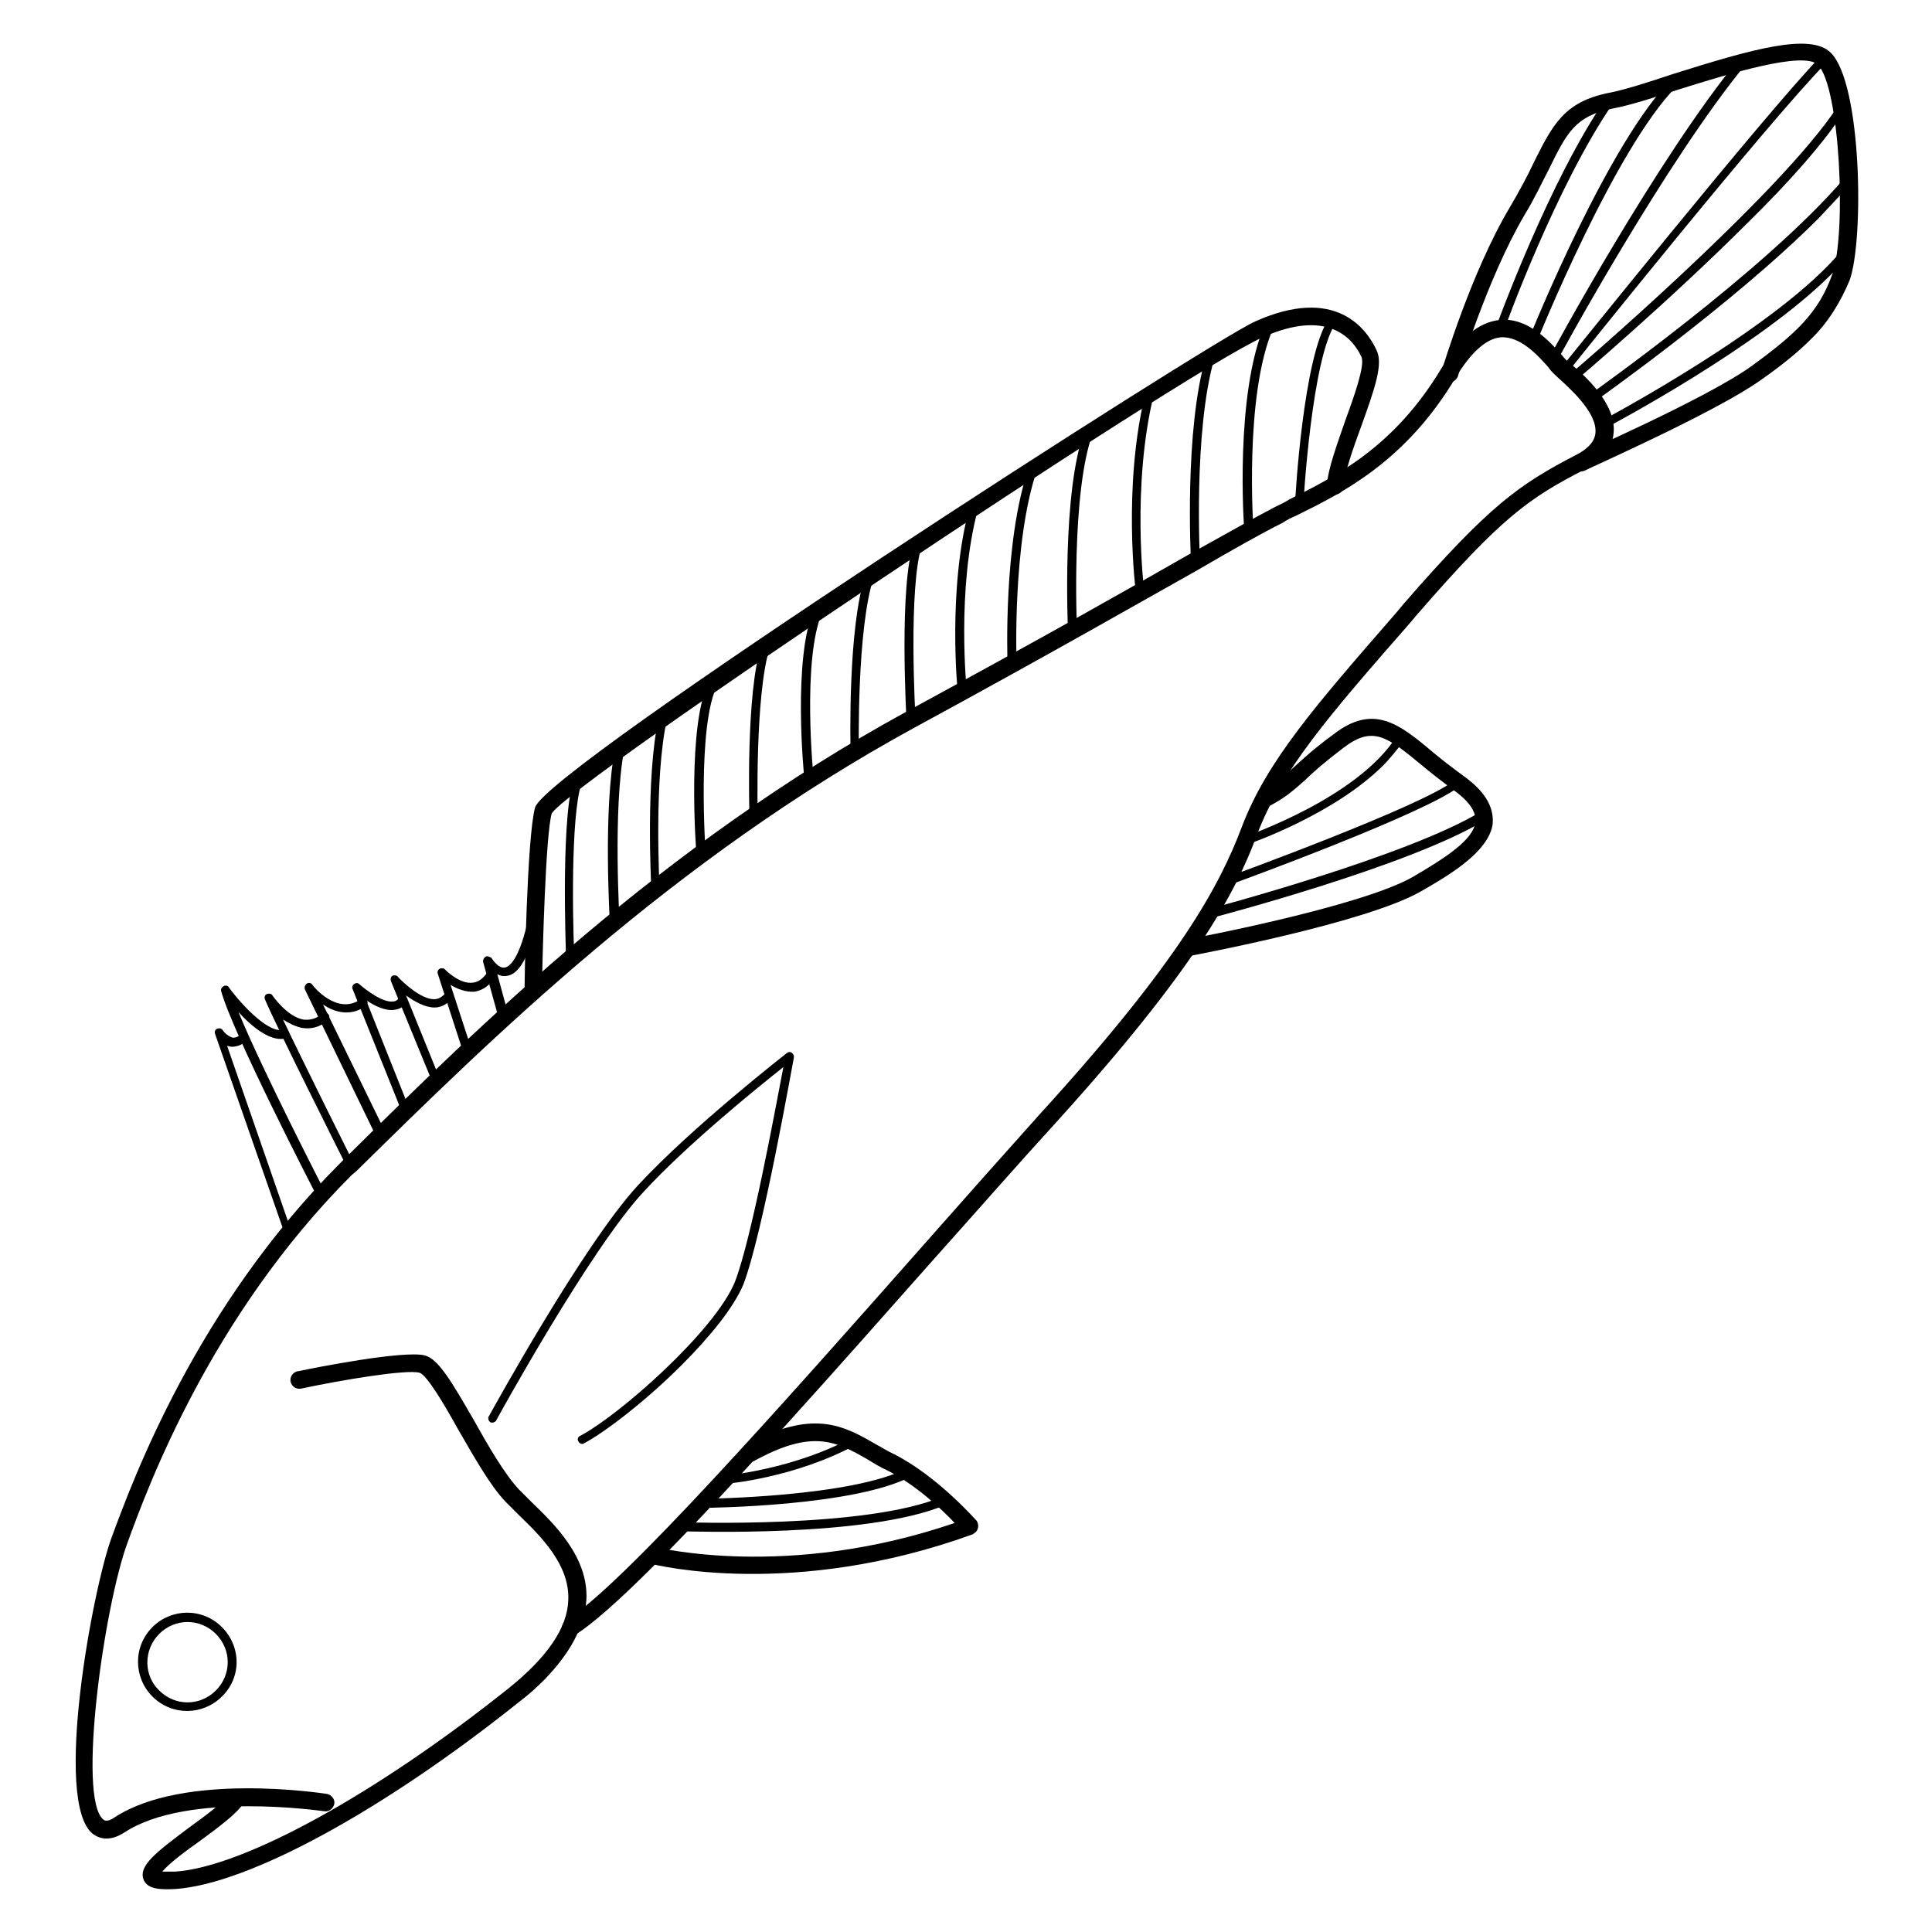 <?xml version="1.0" encoding="utf-8"?>
<!-- Svg Vector Icons : http://www.onlinewebfonts.com/icon -->
<!DOCTYPE svg PUBLIC "-//W3C//DTD SVG 1.1//EN" "http://www.w3.org/Graphics/SVG/1.1/DTD/svg11.dtd">
<svg version="1.1" xmlns="http://www.w3.org/2000/svg" xmlns:xlink="http://www.w3.org/1999/xlink" x="0px" y="0px" viewBox="0 0 256 256" enable-background="new 0 0 256 256" xml:space="preserve">
<g> <path fill="#000000" d="M72.1,222.6c-1,1-2.1,2-3.3,2.9c-18,14.4-35.8,24.1-45.5,24.8c-1.9,0.1-3.8,0.1-4.3-1.3 c-0.6-1.8,1.6-3.5,6-6.8c2.2-1.6,4.7-3.4,5.3-4.5c0.3-0.6,1-0.8,1.6-0.5c0.6,0.3,0.8,1,0.5,1.6c0,0,0,0.1-0.1,0.1 c-0.9,1.4-3.3,3.2-5.9,5.1c-1.7,1.2-4,2.9-4.9,4c0.6,0,1.1,0,1.7,0c9.1-0.6,26.8-10.4,44.2-24.3c5.1-4.1,7.8-8,7.9-11.7 c0.2-4.7-3.7-8.5-6.6-11.3c-0.6-0.6-1.2-1.2-1.7-1.7c-2.1-2.2-4.2-6-6.3-9.6c-1.6-2.9-4.1-7.2-5.1-7.5c-1.7-0.5-10.6,1-15.7,2.1 c-0.6,0.1-1.2-0.2-1.4-0.9c-0.1-0.6,0.2-1.2,0.9-1.4c0,0,0,0,0.1,0c2.3-0.5,14-2.8,16.8-2.1c1.8,0.5,3.5,3.4,6.5,8.6 c1.9,3.4,4.1,7.2,6,9.2c0.5,0.5,1,1,1.6,1.6c3,2.9,7.6,7.3,7.3,13C77.4,215.6,75.6,219,72.1,222.6L72.1,222.6z"/> <path fill="#000000" d="M86.6,207.5c-4.5,4.5-8.2,7.8-10.5,9.2c-0.6,0.3-1.3,0.1-1.5-0.5c-0.3-0.5-0.1-1.1,0.4-1.5 c7.3-4.4,29.3-29.3,46.9-49.2c6-6.8,11.6-13.1,16-18c18.5-20.3,23.7-30.2,26.6-37.8c3.3-8.8,9.8-16.2,20.5-28.5L186,80 c11.4-13.1,15.3-15.8,22.8-19.7c1.6-0.8,2.5-1.8,2.6-2.9c0.3-2.8-3.7-6.2-5-7.4c-0.4-0.4-0.9-0.8-1.2-1.3c-1.5-1.7-3.8-4.2-6.4-4 c-1.9,0.2-3.9,2-5.9,5.3c-6.6,11.1-15,15.3-21.1,18.3c-0.7,0.3-1.3,0.6-1.9,1c-2.6,1.3-6,3.2-11.5,6.4 c-7.5,4.2-18.8,10.7-37.2,20.7c-32.1,17.5-56.3,41.4-74,58.8l-0.6,0.5c-18.7,18.7-27,41.3-29.7,48.7c-3.1,8.4-6.7,33.9-3.2,36.7 c0.1,0.1,0.5,0.4,1.5-0.3c9.2-6,27.4-3.2,28.1-3.1c0.6,0.1,1.1,0.7,1,1.3c-0.1,0.6-0.7,1.1-1.3,1l0,0c-0.2,0-18.1-2.7-26.5,2.8 c-2,1.3-3.4,0.8-4.2,0.2c-5.3-4.2,0-32.6,2.5-39.3c2.8-7.6,11.2-30.5,30.3-49.6l0.6-0.6C63.4,136,87.7,112,120.1,94.3 c18.4-10,29.7-16.4,37.2-20.7c5.6-3.1,8.9-5,11.6-6.4c0.6-0.3,1.3-0.6,1.9-1c6.2-3.1,13.9-6.9,20.2-17.4c2.4-4,4.9-6.1,7.7-6.4 c3.7-0.4,6.6,2.8,8.3,4.7c0.3,0.4,0.6,0.7,1,1c1.8,1.5,6.3,5.4,5.8,9.4c-0.2,1.9-1.5,3.5-3.8,4.7c-7.4,3.8-11,6.3-22.2,19.2 l-1.1,1.3c-10.6,12.1-16.9,19.4-20.1,27.8c-2.9,7.9-8.3,18-27,38.6c-4.4,4.8-10,11.2-16,17.9C111.2,181,96.8,197.3,86.6,207.5z"/> <path fill="#000000" d="M90.3,180.9c-4.6,4.6-10,8.8-13,10.4c-0.3,0.1-0.6-0.1-0.7-0.4c-0.1-0.2,0-0.5,0.2-0.6 c5.2-2.7,18-14,20.6-20.5c2.2-5.7,5.4-23.2,6.4-28.4c-3.3,2.6-12.7,10.2-18.5,16.5c-7.1,7.6-19.5,30.2-19.6,30.4 c-0.2,0.2-0.6,0.3-0.8,0.1c-0.2-0.2-0.2-0.4-0.2-0.6c0.5-0.9,12.6-22.9,19.8-30.7c7.2-7.8,19.7-17.5,19.8-17.6 c0.3-0.2,0.6-0.1,0.8,0.2c0.1,0.1,0.1,0.3,0.1,0.4c-0.2,0.9-4.1,23.3-6.7,30.1C97.2,173.3,94,177.2,90.3,180.9L90.3,180.9z  M129.3,203c-0.1,0.1-0.3,0.2-0.4,0.3c-23.7,8.6-41.9,4.1-42.7,3.9c-0.6-0.2-1-0.8-0.8-1.4c0.2-0.6,0.8-1,1.4-0.8l0,0 c0.2,0,17.5,4.4,39.7-3.2c-1.7-1.8-5.2-5.1-9-7c-0.9-0.4-1.7-0.9-2.5-1.4c-4.2-2.4-7.3-4.1-15.1,0.2c-0.6,0.3-1.3,0.1-1.6-0.5 c-0.3-0.6-0.1-1.3,0.5-1.6c8.9-4.9,13-2.6,17.3-0.1c0.8,0.4,1.5,0.9,2.4,1.3c5.7,2.9,10.7,8.6,10.9,8.8 C129.7,201.9,129.7,202.6,129.3,203z M195.5,113.1c-1.8,1.8-4.4,3.4-7.2,5c-7.3,4.2-29.8,8.4-30.8,8.6c-0.6,0.1-1.2-0.3-1.3-0.9 c-0.1-0.6,0.3-1.2,0.9-1.3c0.2,0,23.1-4.3,30.1-8.3c3.9-2.3,8.2-4.9,8.3-7.4c0.1-1.3-0.9-2.7-3-4.2c-1.5-1.1-2.9-2.2-4.1-3.2 c-4.6-3.8-6.5-5.3-10.4-2.3c-2.5,1.9-4,3.2-5.1,4.3c-1.6,1.4-2.7,2.4-4.9,3.5c-0.6,0.3-1.3,0.1-1.5-0.5c-0.3-0.6-0.1-1.2,0.5-1.5 c1.9-1,2.9-1.8,4.4-3.2c1.2-1.1,2.7-2.5,5.3-4.4c5.3-4.1,8.7-1.4,13.2,2.4c1.2,1,2.5,2,4,3.1c2.8,2,4,4,3.9,6.2 C197.7,110.4,196.8,111.8,195.5,113.1z M177.7,65.2c-0.4,0.4-1.2,0.5-1.6,0c-0.2-0.2-0.4-0.6-0.3-0.9c0.2-2.3,1.4-5.5,2.5-8.7 c1.1-3,2.6-7.2,2.1-8.3c-1.2-2.6-4.6-6.4-13.1-2.6c-10.9,4.9-91.9,59.1-94.2,63.1c-0.8,2.9-1.2,18-1.3,23.5c0,0.6-0.5,1.2-1.1,1.2 c-0.6,0-1.2-0.5-1.2-1.1c0,0,0-0.1,0-0.1c0-0.8,0.3-20.3,1.4-24.3c1.5-5.2,89-61.5,95.4-64.4c10.7-4.8,14.8,1,16.1,3.8 c0.9,1.8-0.2,5-2,10c-1.1,3-2.2,6.1-2.4,8.1C178,64.7,177.9,65,177.7,65.2L177.7,65.2z M239.9,45c-1.7,1.7-3.8,3.4-6.5,5.3 c-6,4.3-22.8,11.7-23.5,12.1c-0.6,0.2-1.3,0-1.5-0.6c-0.2-0.6,0-1.2,0.6-1.5c0.2-0.1,17.3-7.6,23.1-11.8c5.9-4.3,8.9-7.1,10.7-12.2 c1.9-5.5,1-24.7-1.9-27.7c-1.9-1.9-11.9,1.2-18.6,3.3c-3.3,1.1-6.5,2.1-8.7,2.5c-4.9,1-6,3.2-8.4,8.1c-0.9,1.7-1.8,3.7-3.2,6 c-5,8.5-8.8,21.2-8.8,21.3c-0.2,0.6-0.8,1-1.4,0.8c-0.6-0.2-1-0.8-0.8-1.4c0.2-0.5,3.9-13.1,9.1-21.8c1.3-2.2,2.3-4.1,3.1-5.8 c2.5-5,4-8.1,10-9.3c2.1-0.4,5.2-1.4,8.5-2.5c10.5-3.3,18.2-5.5,20.9-2.8c4.1,4.1,4.4,24.7,2.5,30.1C243.9,40,242.2,42.8,239.9,45 L239.9,45z"/> <path fill="#000000" d="M67.1,135.3c-0.1,0.1-0.2,0.1-0.3,0.1c-0.3,0.1-0.6-0.1-0.7-0.4l-2.1-7.6c0-0.3,0.2-0.6,0.5-0.7 c0.2,0,0.4,0.1,0.6,0.2c0,0,0.9,1.5,1.8,1.3c0.6-0.1,2.2-1.1,3.5-8.5c0.1-0.3,0.5-0.4,0.8-0.3c0.2,0.1,0.4,0.3,0.4,0.5 c-1.1,6-2.5,9.1-4.4,9.4c-0.5,0.1-0.9,0-1.3-0.2l1.5,5.5C67.3,134.9,67.2,135.1,67.1,135.3z"/> <path fill="#000000" d="M62.3,139.7c-0.2,0.2-0.6,0.2-0.8,0c-0.1-0.1-0.1-0.1-0.1-0.2L58,129c-0.1-0.3,0.1-0.6,0.4-0.7 c0.2,0,0.4,0,0.5,0.1c0,0,2,2.1,3.8,1.8c0.7-0.1,1.3-0.5,1.9-1.4c0.2-0.3,0.5-0.4,0.8-0.2c0.3,0.2,0.4,0.5,0.2,0.8l0,0 c-0.7,1.2-1.6,1.8-2.7,2c-1.2,0.1-2.4-0.4-3.2-0.9l2.8,8.6C62.5,139.3,62.5,139.6,62.3,139.7z"/> <path fill="#000000" d="M58.2,143.6c-0.1,0.1-0.1,0.1-0.2,0.1c-0.3,0.1-0.6,0-0.7-0.3L51.8,130c-0.1-0.3,0-0.6,0.2-0.7 c0.2-0.1,0.5-0.1,0.7,0.1c0.7,0.8,3.1,3,4.8,3c0.6,0,1.1-0.3,1.5-0.8c0.2-0.2,0.6-0.3,0.8-0.1c0,0,0,0,0,0c0.2,0.2,0.3,0.6,0.1,0.8 c-0.6,0.7-1.4,1.2-2.3,1.2c-1.3,0-2.7-0.8-3.8-1.6l4.5,11.1C58.4,143.2,58.3,143.5,58.2,143.6z"/> <path fill="#000000" d="M54.1,147.4c-0.2,0.2-0.6,0.2-0.8,0c-0.1-0.1-0.1-0.1-0.1-0.2l-6.5-16.2c-0.1-0.3,0.1-0.6,0.4-0.7 c0.2-0.1,0.4,0,0.5,0.1c0.8,0.7,3.1,2.5,4.5,2.3c0.3,0,0.6-0.2,0.8-0.5c0.2-0.3,0.5-0.3,0.8-0.1c0.2,0.2,0.3,0.5,0.2,0.7 c-0.4,0.6-0.9,0.9-1.6,1c-1.2,0.2-2.7-0.5-3.8-1.3l5.7,14.3C54.4,147,54.3,147.2,54.1,147.4L54.1,147.4z"/> <path fill="#000000" d="M50.8,150.7c0,0-0.1,0.1-0.2,0.1c-0.3,0.1-0.6,0-0.8-0.3l-9.4-19.4c-0.1-0.3,0-0.6,0.3-0.8 c0.2-0.1,0.5-0.1,0.7,0.2c0.1,0.2,3.3,4.1,6.4,1.9c0.3-0.2,0.6-0.1,0.8,0.1c0.2,0.3,0.1,0.6-0.1,0.8c-2,1.4-4.1,0.9-5.7-0.2 l8.2,16.8C51,150.3,51,150.5,50.8,150.7L50.8,150.7z"/> <path fill="#000000" d="M46.8,154.7c0,0-0.1,0.1-0.1,0.1c-0.3,0.1-0.6,0-0.8-0.3c-0.4-0.8-9.4-18.7-10.8-22.1 c-0.1-0.3,0-0.6,0.3-0.7c0.3-0.1,0.6,0,0.7,0.2c0,0,1.9,2.8,4.1,3.2c0.8,0.1,1.7-0.1,2.4-0.7c0.2-0.3,0.6-0.3,0.8-0.1 c0.3,0.2,0.3,0.6,0.1,0.8c-0.1,0.1-0.1,0.1-0.2,0.2c-0.9,0.8-2.1,1.1-3.3,0.9c-0.9-0.2-1.7-0.6-2.5-1.1c3,6.3,9.2,18.7,9.3,18.9 C47,154.3,47,154.6,46.8,154.7z"/> <path fill="#000000" d="M42.9,158.6c0,0-0.1,0.1-0.1,0.1c-0.3,0.1-0.6,0-0.8-0.2c-0.5-0.9-11.3-21.9-12.7-27.2 c-0.1-0.3,0.2-0.6,0.5-0.7c0.2,0,0.4,0,0.5,0.2c1.9,2.6,5.5,6.3,7.3,5.6c0.3-0.1,0.6,0.2,0.7,0.5c0,0.2-0.1,0.5-0.2,0.6 c-2,0.8-4.7-1.4-6.5-3.4c3.2,7.8,11.4,23.7,11.5,23.9C43.1,158.2,43.1,158.4,42.9,158.6z"/> <path fill="#000000" d="M38.6,163.7c-0.1,0.1-0.1,0.1-0.2,0.1c-0.3,0.1-0.6-0.1-0.7-0.4c0,0,0,0,0,0l-9.2-26.4 c-0.1-0.3,0-0.6,0.3-0.7c0.3-0.1,0.6,0,0.7,0.2c0.2,0.3,0.8,0.9,1.4,1c0.4,0,0.8-0.2,1-0.5c0.2-0.2,0.6-0.2,0.8,0c0,0,0,0,0,0 c0.2,0.2,0.2,0.6,0,0.8c-0.5,0.6-1.2,0.9-2,0.9c-0.2,0-0.4-0.1-0.6-0.1l8.5,24.5C38.8,163.4,38.8,163.6,38.6,163.7L38.6,163.7z  M76,127.3c-0.2,0.2-0.6,0.2-0.8,0c-0.1-0.1-0.2-0.2-0.2-0.4c0-0.8-0.8-20.2,1.3-24.3c0.2-0.3,0.5-0.4,0.8-0.2 c0.3,0.2,0.4,0.5,0.2,0.8c-1.6,3.1-1.5,16.8-1.2,23.7C76.2,127.1,76.1,127.2,76,127.3z M81.7,122.6c-0.2,0.2-0.6,0.2-0.8,0 c-0.1-0.1-0.1-0.2-0.1-0.3c0-0.6-0.9-15,0.7-23.1c0.1-0.3,0.5-0.4,0.8-0.3c0.2,0.1,0.4,0.3,0.4,0.5c-1.5,7.9-0.6,22.7-0.6,22.8 C81.8,122.3,81.8,122.5,81.7,122.6z M87.2,118.2c-0.2,0.2-0.6,0.2-0.8,0c-0.1-0.1-0.1-0.2-0.1-0.3c0-0.6-0.8-14.8,1-22.9 c0.1-0.3,0.5-0.4,0.8-0.3c0.2,0.1,0.3,0.3,0.3,0.5c-1.8,7.9-1,22.4-1,22.6C87.3,117.9,87.3,118.1,87.2,118.2z M93.2,113.6 c-0.2,0.2-0.6,0.2-0.8,0c-0.1-0.1-0.1-0.2-0.1-0.3c-0.1-0.7-1.3-17.6,1.7-23.1c0.1-0.3,0.5-0.4,0.8-0.3c0.3,0.1,0.4,0.5,0.3,0.8 c0,0,0,0,0,0c-2.8,5.2-1.6,22.3-1.6,22.5C93.4,113.3,93.3,113.5,93.2,113.6z M100.3,108.5c-0.1,0.1-0.2,0.2-0.4,0.2 c-0.3,0-0.6-0.2-0.6-0.6c0-0.7-0.5-16.2,1.6-22.7c0.2-0.3,0.5-0.4,0.8-0.2c0.2,0.1,0.3,0.3,0.3,0.6c-2,6.3-1.6,22.2-1.6,22.4 C100.5,108.3,100.4,108.4,100.3,108.5z M107.6,103.7c-0.2,0.2-0.6,0.2-0.8,0c-0.1-0.1-0.2-0.2-0.2-0.4c-0.1-0.7-1.6-16.2,1.3-22.7 c0.1-0.3,0.4-0.5,0.7-0.5c0.3,0.1,0.5,0.4,0.5,0.7c0,0.1-0.1,0.2-0.1,0.2c-2.8,6.3-1.2,22-1.2,22.1 C107.8,103.4,107.8,103.5,107.6,103.7z M113.7,99.9c-0.2,0.2-0.6,0.2-0.8,0c-0.1-0.1-0.2-0.2-0.2-0.4c0-0.7-0.4-16.3,2-23.4 c0.1-0.3,0.4-0.5,0.7-0.4c0.3,0.1,0.5,0.4,0.4,0.7l0,0c-2.3,6.9-2,22.9-2,23C113.8,99.7,113.8,99.8,113.7,99.9z M121.1,95.7 c-0.2,0.2-0.6,0.2-0.8,0c-0.1-0.1-0.2-0.2-0.2-0.4c0-0.7-1-17.6,1-23.5c0.1-0.3,0.4-0.5,0.7-0.4c0.3,0.1,0.5,0.4,0.4,0.7 c0,0,0,0,0,0c-1.9,5.6-0.9,22.8-0.9,23C121.3,95.4,121.2,95.6,121.1,95.7z M127.8,92c-0.2,0.2-0.6,0.2-0.8,0 c-0.1-0.1-0.1-0.2-0.1-0.3c0-0.1-1.4-13.7,1.6-24.6c0.2-0.3,0.5-0.4,0.8-0.2c0.2,0.1,0.3,0.3,0.3,0.5c-2.9,10.7-1.5,24-1.5,24.2 C128,91.7,127.9,91.9,127.8,92L127.8,92z M134.4,88.4c-0.2,0.2-0.6,0.2-0.8,0c-0.1-0.1-0.1-0.2-0.1-0.3c0-0.7-0.6-16.2,2.8-26.1 c0.1-0.3,0.4-0.5,0.7-0.4c0.3,0.1,0.5,0.4,0.4,0.7c0,0,0,0,0,0c-3.3,9.7-2.7,25.5-2.7,25.7C134.6,88.2,134.5,88.3,134.4,88.4z  M142.5,83.9c-0.2,0.2-0.6,0.2-0.8,0c-0.1-0.1-0.2-0.2-0.2-0.4c0-0.7-0.8-18.4,2.2-26.4c0.1-0.3,0.4-0.5,0.7-0.4 c0.3,0.1,0.5,0.4,0.4,0.7c0,0,0,0,0,0c-2.9,7.8-2.1,25.8-2.1,25.9C142.6,83.7,142.6,83.8,142.5,83.9z M151.5,78.8 c-0.2,0.2-0.6,0.2-0.8,0c-0.1-0.1-0.1-0.2-0.2-0.3c0-0.1-1.8-14,1.3-26.5c0.1-0.3,0.5-0.4,0.8-0.3c0.2,0.1,0.3,0.3,0.3,0.5 c-3,12.3-1.3,25.9-1.3,26.1C151.7,78.5,151.7,78.7,151.5,78.8z M158.8,74.7c-0.1,0.1-0.2,0.2-0.4,0.2c-0.3,0-0.6-0.2-0.6-0.5 c0-0.7-0.9-17.3,2-27.2c0.2-0.3,0.5-0.4,0.8-0.2c0.2,0.1,0.3,0.3,0.3,0.5c-2.8,9.8-1.9,26.7-1.9,26.9 C159,74.5,158.9,74.6,158.8,74.7L158.8,74.7z M165.8,70.8c-0.2,0.2-0.6,0.2-0.8,0c-0.1-0.1-0.1-0.2-0.1-0.3 c-0.1-0.7-1.3-18.3,2.7-27.5c0.1-0.3,0.5-0.4,0.8-0.3c0.3,0.1,0.4,0.5,0.3,0.8l0,0c-3.9,9-2.6,26.8-2.6,27 C166,70.5,165.9,70.7,165.8,70.8z M172.6,67.3c-0.2,0.2-0.6,0.2-0.8,0c-0.1-0.1-0.2-0.3-0.2-0.4c0-0.8,1.1-19.9,4.5-24.7 c0.2-0.2,0.6-0.2,0.8,0c0.2,0.2,0.2,0.4,0.1,0.6c-3.2,4.6-4.3,23.9-4.3,24.1C172.8,67,172.7,67.2,172.6,67.3L172.6,67.3z  M197,108.5c0,0-0.1,0.1-0.1,0.1c-9.9,6.1-35.5,12.8-36.6,13.1c-0.3,0-0.6-0.2-0.6-0.6c0-0.2,0.1-0.4,0.3-0.6 c0.3-0.1,26.5-7,36.3-13c0.3-0.2,0.6-0.1,0.8,0.2C197.2,108.1,197.1,108.3,197,108.5z M193.5,104.1L193.5,104.1 c-4.1,3.5-29.6,12.8-30.7,13.2c-0.3,0.1-0.6,0-0.7-0.3c-0.1-0.3,0-0.6,0.3-0.7l0,0c0.3-0.1,26.4-9.6,30.3-12.9 c0.3-0.2,0.6-0.1,0.8,0.2C193.7,103.6,193.7,103.9,193.5,104.1L193.5,104.1z M183.3,101.4c-6.5,6.5-17.5,10.3-18,10.5 c-0.3,0.1-0.6,0-0.7-0.3c-0.1-0.3,0-0.6,0.3-0.7c0,0,0,0,0,0c0.1-0.1,15-5.1,20.2-13.4c0.2-0.3,0.5-0.4,0.8-0.2 c0.3,0.2,0.4,0.5,0.2,0.8c0,0,0,0,0,0C185.2,99.2,184.3,100.4,183.3,101.4L183.3,101.4z M125.5,199.3c-0.1,0.1-0.1,0.1-0.2,0.1 c-10.3,4.4-34.2,3.5-35.2,3.5c-0.3,0-0.6-0.2-0.6-0.6c0-0.3,0.2-0.6,0.6-0.6c0,0,0,0,0.1,0c0.2,0,24.7,0.9,34.7-3.4 c0.3-0.1,0.6,0,0.8,0.3C125.7,198.8,125.7,199.1,125.5,199.3z M120.9,195.5c0,0-0.1,0.1-0.1,0.1c-7.5,4-26.9,4.2-27.7,4.2 c-0.3,0-0.6-0.3-0.6-0.6c0-0.3,0.3-0.6,0.6-0.6c0.2,0,19.9-0.2,27.2-4.1c0.3-0.1,0.6,0,0.8,0.3C121,195.2,121,195.4,120.9,195.5z  M113.4,191.4c0,0-0.1,0.1-0.1,0.1c-8,4.3-16.8,5.1-17.1,5.1c-0.3,0-0.6-0.2-0.6-0.5s0.2-0.6,0.5-0.6c0,0,0,0,0.1,0 c0.1,0,8.9-0.8,16.7-5c0.3-0.1,0.6,0,0.8,0.3C113.6,190.9,113.5,191.2,113.4,191.4z M199.1,44c-0.3,0.2-0.6,0.2-0.8-0.1 c-0.1-0.1-0.2-0.3-0.1-0.5c0.1-0.2,7.1-19.6,14.7-30.5c0.2-0.3,0.5-0.3,0.8-0.1c0.3,0.2,0.3,0.5,0.1,0.8 c-7.5,10.8-14.5,30-14.5,30.2C199.2,43.9,199.2,43.9,199.1,44L199.1,44z M242.6,36.4c-9.6,9.6-28.9,19.8-29.8,20.3 c-0.2,0.2-0.6,0.2-0.8-0.1c-0.2-0.2-0.2-0.6,0.1-0.8c0.1-0.1,0.1-0.1,0.2-0.1c0.2-0.1,23.6-12.5,31.8-22.6c0.2-0.2,0.6-0.3,0.8-0.1 c0.2,0.2,0.3,0.6,0.1,0.8C244.2,34.7,243.4,35.6,242.6,36.4L242.6,36.4z M203.5,45.5c-0.2,0.2-0.6,0.2-0.8,0 c-0.2-0.2-0.2-0.4-0.1-0.6c0.4-1.1,10.7-26.4,19-34.5c0.3-0.2,0.6-0.1,0.8,0.2c0.1,0.2,0.1,0.4,0,0.6c-0.1,0.1-0.1,0.1-0.2,0.2 c-8.2,8.2-18.5,33.7-18.6,34C203.6,45.4,203.6,45.4,203.5,45.5z M241,28.9c-11.6,11.6-29.6,24.2-29.8,24.4 c-0.3,0.2-0.6,0.1-0.8-0.1c-0.2-0.3-0.1-0.6,0.1-0.8c0,0,0,0,0,0c0.2-0.2,23.3-16.4,33.9-28.8c0.2-0.2,0.6-0.3,0.8-0.1c0,0,0,0,0,0 c0.2,0.2,0.3,0.6,0.1,0.8c0,0,0,0,0,0C244,25.7,242.5,27.3,241,28.9L241,28.9z M206.2,48.1c-0.3,0.2-0.6,0.2-0.8-0.1 c-0.1-0.2-0.2-0.4-0.1-0.6c0.1-0.3,14.5-26.8,25.3-39.8c0.2-0.2,0.6-0.3,0.8-0.1c0.2,0.2,0.3,0.6,0.1,0.8 c-10.7,12.9-25.1,39.3-25.2,39.6C206.2,48,206.2,48.1,206.2,48.1z M231.6,29.5c-10.3,10.3-22.3,20.5-23,21.1 c-0.2,0.2-0.6,0.2-0.8-0.1c-0.2-0.2-0.2-0.6,0.1-0.8l0,0c0.3-0.2,28-23.9,35.6-35.6c0.2-0.2,0.6-0.2,0.8,0c0.2,0.2,0.2,0.4,0.1,0.6 C241.8,18.8,237,24.2,231.6,29.5z M207.6,49.5c-0.3,0.2-0.6,0.1-0.8-0.1c-0.1-0.2-0.1-0.4,0-0.6c0.3-0.3,26.8-33.4,34.5-41.4 c0.2-0.2,0.6-0.2,0.8,0c0.2,0.2,0.2,0.6,0,0.8C234.3,16.1,207.9,49.1,207.6,49.5L207.6,49.5z M29.4,224.8c-2.5,2.5-6.6,2.6-9.2,0 c-2.5-2.5-2.6-6.6,0-9.2c2.5-2.5,6.6-2.6,9.2,0c0,0,0,0,0,0C32,218.2,32,222.3,29.4,224.8z M21.1,216.5c-2.1,2.1-2.1,5.5,0,7.5 c2.1,2.1,5.4,2.1,7.5,0c2.1-2.1,2.1-5.4,0-7.5C26.5,214.4,23.2,214.4,21.1,216.5L21.1,216.5z"/></g>
</svg>